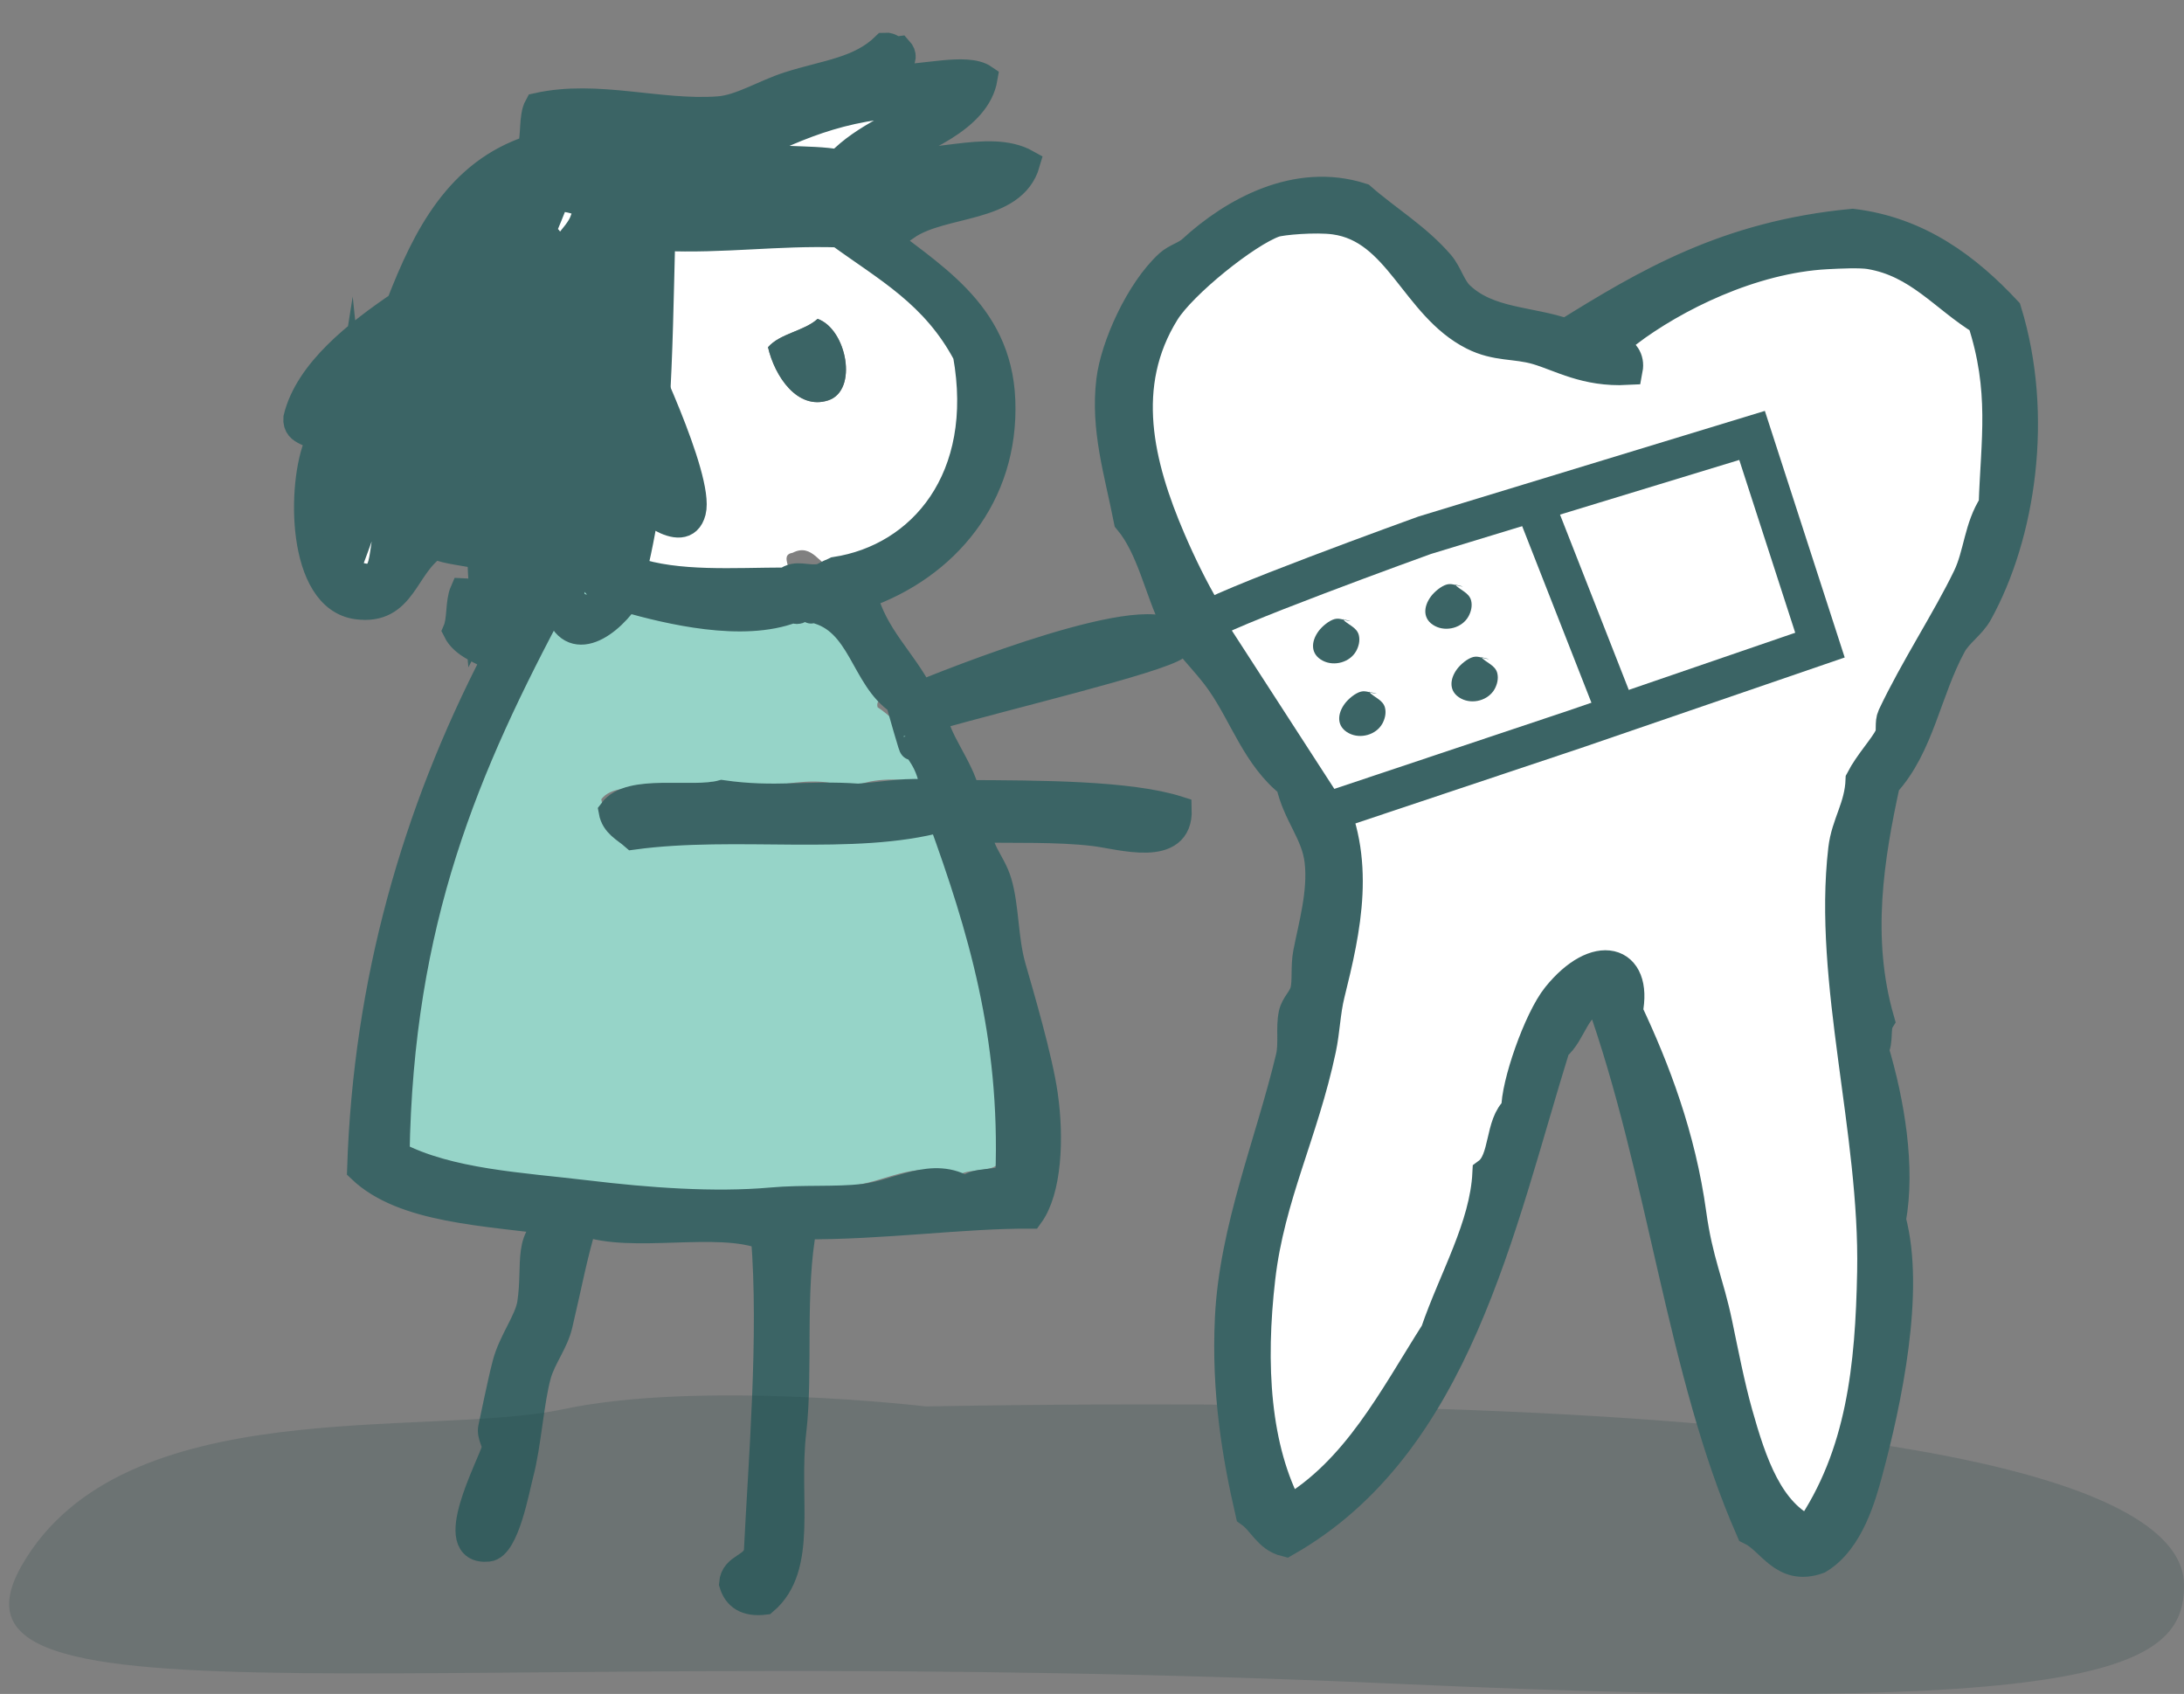 <?xml version="1.0" encoding="utf-8"?>
<!-- Generator: Adobe Illustrator 15.0.0, SVG Export Plug-In . SVG Version: 6.00 Build 0)  -->
<!DOCTYPE svg PUBLIC "-//W3C//DTD SVG 1.1//EN" "http://www.w3.org/Graphics/SVG/1.1/DTD/svg11.dtd">
<svg version="1.1" id="Konservierende_Zahnheilkunde" xmlns:x="http://ns.adobe.com/Extensibility/1.0/" xmlns:i="http://ns.adobe.com/AdobeIllustrator/10.0/" xmlns:graph="http://ns.adobe.com/Graphs/1.0/"
	 xmlns="http://www.w3.org/2000/svg" xmlns:xlink="http://www.w3.org/1999/xlink" x="0px" y="0px" width="274.052px"
	 height="212.548px" viewBox="62.5 158.5 274.052 212.548" enable-background="new 62.5 158.5 274.052 212.548"
	 xml:space="preserve">
<rect x="62.5" y="158.5" width="274.052" height="212.548" fill="#808080" stroke="none"/>
<g>
	<path fill="#FFFFFF" d="M179.762,171.398c-4.03,2.488-8.826,4.212-12.002,7.556c-3.755-0.688-8.817-0.072-12.001-1.333
		C163.237,174.046,169.062,171.346,179.762,171.398"/>
	<path fill="#FFFFFF" d="M138.868,175.844c-0.315,1.795,0.425,2.537,2.223,2.221c-2.446,0.815-4.488,2.032-6.669,3.112
		c0.241-1.576-1.573-1.094-1.333-2.667C134.802,177.406,136.542,176.332,138.868,175.844"/>
	<path fill="#FFFFFF" d="M155.314,182.065c-4.62-1.216-10.18,3.588-12.002-0.445C147.967,181.136,152.091,178.441,155.314,182.065"
		/>
	<path fill="#FFFFFF" d="M127.311,181.621c0.627,1.585-3.576,5.858-6.667,6.668C122.057,185.256,124.625,183.382,127.311,181.621"/>
	<path fill="#FFFFFF" d="M132.199,183.4c2.952-0.285,3.8,1.534,7.113,0.889c0.654,0.646,0.654,2.909,0,3.555
		c-0.821-0.957-1.3-2.256-3.555-1.779c-0.951,2.606-3.719,3.394-3.113,7.558c-1.586-1.17,0.374-4.873-2.221-5.779
		C131.02,186.368,131.671,184.944,132.199,183.4"/>
	<path fill="#FFFFFF" d="M174.873,184.289c-3.953-0.104-6.448,1.011-9.336,0C167.911,184.056,173.137,182.229,174.873,184.289"/>
	<path fill="#FFFFFF" d="M158.87,202.068c0.847,3.668,3.706,7.921,7.557,6.666c3.804-1.237,2.326-8.944-1.333-10.225
		C163.385,200.064,160.386,200.325,158.87,202.068 M161.981,227.85c-1.944,0.336,0.515,2.496-0.889,3.558
		c-6.452,0.009-13.583,0.559-19.114-1.334c3.137-12.839,3.171-26.919,3.556-41.783c7.896,0.338,14.419-0.694,22.226-0.445
		c6,4.373,11.469,9.277,16.002,15.114c2.493,13.572-5.643,25.471-16.446,27.114C165.343,229.488,164.448,226.598,161.981,227.85"/>
	<path fill="#FFFFFF" d="M125.532,190.513c1.412,1.792-1.539,6.692-4.001,7.557C122.605,195.291,124.584,193.415,125.532,190.513"/>
	<path fill="#FFFFFF" d="M140.646,192.733c1.891,3.534-0.458,11.08,0.445,15.115c-1.798,3.036-0.249,8.043-4.001,9.778
		C140.458,211.133,137.544,199.874,140.646,192.733"/>
	<path fill="#FFFFFF" d="M135.312,194.069c1.013,5.274-1.546,10.859-2.224,16.891C132.196,205.031,133.446,198.366,135.312,194.069"
		/>
	<path fill="#FFFFFF" d="M118.866,195.4c2.202,1.467-2.348,3.468-2.223,5.78c-1.621-0.337,0.042-1.417-0.444-3.111
		C116.802,196.895,119.043,197.355,118.866,195.4"/>
	<path fill="#3B6465" d="M165.094,198.511c3.658,1.28,5.136,8.987,1.333,10.226c-3.851,1.254-6.71-2.997-7.557-6.668
		C160.386,200.325,163.385,200.062,165.094,198.511"/>
	<path fill="#FFFFFF" d="M113.975,205.18c-1.711,1.994-0.994,6.413-4.001,7.112c-0.428-3.836,2.094-5.788,0.444-8.446
		C111.765,199.71,113.431,202.109,113.975,205.18"/>
	<path fill="#FFFFFF" d="M128.2,203.402c2.345,3.304-0.643,8.793,0,13.334C125.954,212.511,128.041,209.036,128.2,203.402"/>
	<path fill="#FFFFFF" d="M106.418,208.734c0.42,3.979,0.441,11.404-2.666,13.336C103.289,216.273,105.691,213.343,106.418,208.734"
		/>
	<path fill="#FFFFFF" d="M123.754,210.068c1.326,2.863,0.93,6.645,1.777,11.113C123.253,219.316,123.021,213.521,123.754,210.068"/>
	<path fill="#FFFFFF" d="M132.199,213.182c1.755-0.271,0.525,2.44,0.89,3.558C132.319,216.027,132.127,214.736,132.199,213.182"/>
	<path fill="#FFFFFF" d="M110.419,218.516c0.52,0.666,1.284,1.088,1.335,2.223c-2.239,0.264,0.085,2.193,0,3.113
		c-2.046,2.92,0.314,9.408-5.778,6.222C107.484,226.245,108.745,222.174,110.419,218.516"/>
	<path fill="#FFFFFF" d="M119.754,220.295c1.595,0.33,1.938,1.912,1.777,4C118.421,224.747,118.668,221.76,119.754,220.295"/>
	<path fill="#FFFFFF" d="M138.868,222.516c1.809,0.678-0.185,4.707-0.446,6.225c-0.798,0.055-0.937-0.545-1.777-0.446
		C137.349,226.331,137.882,224.195,138.868,222.516"/>
	<path fill="#FFFFFF" d="M129.533,224.736c0.543-1.346,1.697,0.315,2.223,0.445C131.205,227.018,130.463,225.016,129.533,224.736"/>
	<path fill="#FFFFFF" d="M126.422,227.85c1.972-0.047,1.543,2.309,3.11,2.668c-1.399,0.971-0.535,4.203-3.11,4
		C126.903,231.943,125.606,229.337,126.422,227.85"/>
	<path fill="#FFFFFF" d="M136.199,231.406c1.133,0.045,1.051,1.656,0.445,2.222C135.252,233.32,136.066,232.441,136.199,231.406"/>
	<path fill="#96D4C8" d="M145.502,304.136c2.092-0.757,1.755-0.026,0.443,0.888 M130.831,232.124c4.263-1.11,3.347,0.965,8.892,0
		c5.334,1.504,13.111,3.135,20.89,1.334c1.782-0.369,0.024-0.369,2.668,0c6.021,1.388,6.192,8.623,10.667,11.56
		c0.472,1.655-1.666,0.7-1.333,2.219c3.004,2.035,5.214,4.863,5.779,9.336c-3.721-0.397-6.559-0.499-9.334,0.892
		c-5.558-2.677-12.888,1.726-17.337-0.892c-3.043,2.289-11.515-0.848-13.778,2.223c0.292,1.637,1.638,2.215,2.666,3.111
		c12.85-1.742,27.601,0.812,38.672-2.223c4.891,13.49,9.102,27.188,8.445,44.896c-1.199,1.172-4.391,0.351-5.333,1.776
		c-4.207-2.688-8.527,0.401-12.89,0.891c-3.562,0.398-7.603,0.089-11.558,0.445c-7.236,0.648-15.649,0.008-23.114-0.892
		c-8.333-1.002-17.346-1.413-24.003-4.889C111.298,272.451,119.531,253.213,130.831,232.124"/>
	<path fill="#3B6465" d="M112.197,303.415c6.657,3.476,15.67,3.887,24.003,4.888c7.465,0.898,15.878,1.54,23.115,0.891
		c3.955-0.355,7.996-0.047,11.558-0.444c4.362-0.487,8.683-3.577,12.89-0.89c0.943-1.428,4.134-0.604,5.334-1.776
		c0.657-17.706-3.556-31.405-8.447-44.896c-11.071,3.033-25.82,0.479-38.671,2.223c-1.027-0.896-2.375-1.477-2.667-3.111
		c2.264-3.07,10.001-1.189,13.779-2.224c6.686,0.965,10.671-0.015,17.113,0.45c4.005-0.287,5.838-0.848,9.558-0.45
		c-0.564-4.474-2.146-5.05-3.011-7.229c0.62,2.836,0.107,1.086-1.435-4.326c-4.475-2.935-4.646-10.17-10.667-11.558
		c-1.552,0.438,2.238-1.01-0.887-0.371c-0.788-1.582-0.169,1.13-1.782,0.371c-6.301,2.425-15.556,0.169-20.89-1.334
		c-2.795,3.961-7.696,6.704-8.892,0C120.898,254.717,112.666,273.955,112.197,303.415 M136.646,233.628
		c0.605-0.565,0.687-2.177-0.445-2.222C136.066,232.441,135.252,233.32,136.646,233.628 M126.422,234.518
		c2.576,0.203,1.711-3.029,3.11-4c-1.567-0.359-1.138-2.715-3.11-2.668C125.606,229.337,126.903,231.943,126.422,234.518
		 M131.756,225.184c-0.527-0.132-1.68-1.791-2.224-0.445C130.463,225.016,131.205,227.02,131.756,225.184 M136.646,228.293
		c0.841-0.1,0.979,0.501,1.777,0.445c0.261-1.518,2.253-5.545,0.445-6.225C137.882,224.195,137.349,226.331,136.646,228.293
		 M121.531,224.294c0.161-2.087-0.183-3.669-1.777-4C118.669,221.759,118.421,224.746,121.531,224.294 M105.976,230.072
		c6.093,3.188,3.732-3.303,5.778-6.223c0.085-0.92-2.239-2.85,0-3.113c-0.051-1.135-0.815-1.555-1.335-2.221
		C108.745,222.174,107.484,226.245,105.976,230.072 M133.089,216.738c-0.365-1.115,0.865-3.829-0.89-3.557
		C132.127,214.736,132.319,216.027,133.089,216.738 M125.532,221.182c-0.847-4.469-0.452-8.248-1.777-11.113
		C123.021,213.521,123.253,219.316,125.532,221.182 M103.752,222.07c3.107-1.932,3.085-9.355,2.667-13.336
		C105.691,213.343,103.289,216.273,103.752,222.07 M128.2,216.738c-0.643-4.543,2.346-10.032,0-13.336
		C128.041,209.036,125.954,212.511,128.2,216.738 M110.419,203.846c1.65,2.659-0.873,4.61-0.444,8.447
		c3.006-0.7,2.289-5.119,4-7.113C113.433,202.109,111.765,199.71,110.419,203.846 M116.198,198.069
		c0.486,1.693-1.176,2.773,0.444,3.111c-0.124-2.312,4.426-4.312,2.222-5.78C119.042,197.355,116.802,196.895,116.198,198.069
		 M133.089,210.96c0.677-6.032,3.236-11.617,2.223-16.891C133.446,198.366,132.196,205.029,133.089,210.96 M137.09,217.626
		c3.751-1.735,2.203-6.741,4.001-9.778c-0.904-4.033,1.447-11.581-0.445-15.115C137.543,199.874,140.458,211.133,137.09,217.626
		 M121.531,198.069c2.462-0.864,5.413-5.765,4-7.557C124.584,193.415,122.605,195.291,121.531,198.069 M167.316,230.072
		c10.803-1.646,19.255-11.557,16.446-27.114c-4-7.558-10.002-10.741-16.003-15.114c-7.806-0.249-14.33,0.782-22.225,0.445
		c-0.385,14.863-0.418,28.943-3.556,41.783c5.53,1.893,12.662,1.344,19.115,1.334c1.403-1.062,2.498-0.141,4.443-0.475
		C168.004,229.682,165.537,230.932,167.316,230.072 M165.537,184.289c2.888,1.011,5.383-0.104,9.336,0
		C173.137,182.229,167.911,184.056,165.537,184.289 M130.422,187.844c2.596,0.906,0.635,4.608,2.222,5.779
		c-0.606-4.164,2.162-4.95,3.112-7.557c2.256-0.478,2.736,0.822,3.556,1.778c0.653-0.646,0.653-2.91,0-3.555
		c-3.313,0.646-4.162-1.173-7.113-0.889C131.671,184.945,131.02,186.368,130.422,187.844 M120.644,188.289
		c3.091-0.81,7.294-5.083,6.667-6.668C124.626,183.382,122.055,185.256,120.644,188.289 M143.312,181.621
		c1.823,4.032,7.382-0.771,12.001,0.445C152.091,178.441,147.967,181.136,143.312,181.621 M133.089,178.509
		c-0.24,1.574,1.573,1.092,1.333,2.668c2.181-1.08,4.224-2.297,6.669-3.112c-1.798,0.316-2.538-0.426-2.223-2.221
		C136.542,176.332,134.802,177.406,133.089,178.509 M155.758,177.621c3.185,1.262,8.247,0.645,12.001,1.334
		c3.176-3.343,7.972-5.068,12.002-7.556C169.062,171.346,163.237,174.046,155.758,177.621 M175.316,164.731
		c1.252,1.382-0.884,2.07-0.888,3.555c3.679,0.142,9.354-1.514,11.557,0c-0.877,5.224-8.13,7.854-13.335,10.223
		c6.405,1.354,13.851-2.247,18.669,0.445c-1.714,5.99-10.586,4.823-15.114,8.002c-1.788-0.309-2.538,0.423-4,0.442
		c6.773,5.515,15.556,10.048,16.001,21.336c0.474,11.994-7.097,20.865-17.334,24.449c1.334,5.184,4.915,8.123,7.112,12.444
		c7.733-3.147,32.718-12.726,32.206-6.049c-2.295,1.741-22.055,6.41-30.428,8.851c0.033,2.561,3.257,6.334,4,9.644
		c9.262,0.042,20.455,0.061,26.582,2.014c0.185,5.646-7.256,3.265-10.58,2.878c-4.681-0.547-10.002-0.355-14.224-0.443
		c-0.591,2.4,1.426,3.992,2.221,6.666c0.942,3.16,0.771,7.151,1.78,10.67c1.023,3.568,3.339,11.41,3.999,16.002
		c0.8,5.537,0.469,12.011-1.778,15.111c-8.252-0.062-18.7,1.416-28.446,1.334c-1.559,8.101-0.456,18.328-1.334,25.78
		c-1.002,8.521,1.497,17.026-3.556,21.334c-2.342,0.271-3.522-0.626-4.001-2.221c0.152-2.222,2.748-1.995,3.113-4.001
		c0.546-11.299,1.905-27.01,0.889-39.562c-5.811-2.338-16.787,0.49-22.669-1.778c-1.33,4.461-1.841,7.514-3.112,12.892
		c-0.515,2.187-2.091,4.16-2.667,6.224c-0.931,3.338-1.252,8.795-2.222,12.445c-0.5,1.879-1.778,9.119-4.001,9.335
		c-5.628,0.546,0.308-10.321,0.89-12.446c0.183-0.666-0.675-1.646-0.445-2.668c0.356-1.585,1.113-5.447,1.778-7.998
		c0.731-2.811,2.777-5.425,3.11-7.558c0.791-5.06-0.771-8.872,3.556-10.226c-9.243-1.273-19.515-1.522-24.891-6.666
		c0.756-23.487,6.91-44.709,16.892-64.01c-1.718-1.096-3.96-1.672-4.89-3.556c0.584-1.343,0.305-3.548,0.889-4.89
		c1.73,0.045,1.626,1.931,1.778,3.557c1.125-2.188,0.349-5.514,0.445-8.002c-1.825-0.546-4.147-0.596-5.778-1.332
		c-3.892,2.518-3.943,8.332-9.78,7.557c-7.181-0.955-7.121-15.33-4.889-20.447c-0.312-1.614-2.833-1.019-2.667-3.109
		c1.416-5.862,7.675-10.685,12.889-14.227c3.349-8.655,7.429-16.575,16.446-19.557c0.556-1.521,0.15-3.999,0.89-5.333
		c7.498-1.656,15.257,0.989,22.671,0.445c2.837-0.209,5.688-2.098,8.89-3.113c4.66-1.478,8.86-1.813,12.001-4.889
		C174.336,164.23,174.477,164.83,175.316,164.731"/>
	<path fill="none" stroke="#3B6465" stroke-width="3.394" stroke-miterlimit="10" d="M112.197,303.415
		c6.657,3.476,15.67,3.887,24.003,4.888c7.465,0.898,15.878,1.54,23.115,0.891c3.955-0.355,7.996-0.047,11.558-0.444
		c4.362-0.487,8.683-3.577,12.89-0.89c0.943-1.428,4.134-0.604,5.334-1.776c0.657-17.706-3.556-31.405-8.447-44.896
		c-11.071,3.033-25.82,0.479-38.671,2.223c-1.027-0.896-2.375-1.477-2.667-3.111c2.264-3.07,10.001-1.189,13.779-2.224
		c6.686,0.965,10.671-0.015,17.113,0.45c4.005-0.287,5.838-0.848,9.558-0.45c-0.564-4.474-2.146-5.05-3.011-7.229
		c0.62,2.836,0.107,1.086-1.435-4.326c-4.475-2.935-4.646-10.17-10.667-11.558c-1.552,0.438,2.238-1.01-0.887-0.371
		c-0.788-1.582-0.169,1.13-1.782,0.371c-6.301,2.425-15.556,0.169-20.89-1.334c-2.795,3.961-7.696,6.704-8.892,0
		C120.898,254.717,112.666,273.955,112.197,303.415z M136.646,233.628c0.605-0.565,0.687-2.177-0.445-2.222
		C136.066,232.441,135.252,233.32,136.646,233.628z M126.422,234.518c2.576,0.203,1.711-3.029,3.11-4
		c-1.567-0.359-1.138-2.715-3.11-2.668C125.606,229.337,126.903,231.943,126.422,234.518z M131.756,225.184
		c-0.527-0.132-1.68-1.791-2.224-0.445C130.463,225.016,131.205,227.02,131.756,225.184z M136.646,228.293
		c0.841-0.1,0.979,0.501,1.777,0.445c0.261-1.518,2.253-5.545,0.445-6.225C137.882,224.195,137.349,226.331,136.646,228.293z
		 M121.531,224.294c0.161-2.087-0.183-3.669-1.777-4C118.669,221.759,118.421,224.746,121.531,224.294z M105.976,230.072
		c6.093,3.188,3.732-3.303,5.778-6.223c0.085-0.92-2.239-2.85,0-3.113c-0.051-1.135-0.815-1.555-1.335-2.221
		C108.745,222.174,107.484,226.245,105.976,230.072z M133.089,216.738c-0.365-1.115,0.865-3.829-0.89-3.557
		C132.127,214.736,132.319,216.027,133.089,216.738z M125.532,221.182c-0.847-4.469-0.452-8.248-1.777-11.113
		C123.021,213.521,123.253,219.316,125.532,221.182z M103.752,222.07c3.107-1.932,3.085-9.355,2.667-13.336
		C105.691,213.343,103.289,216.273,103.752,222.07z M128.2,216.738c-0.643-4.543,2.346-10.032,0-13.336
		C128.041,209.036,125.954,212.511,128.2,216.738z M110.419,203.846c1.65,2.659-0.873,4.61-0.444,8.447
		c3.006-0.7,2.289-5.119,4-7.113C113.433,202.109,111.765,199.71,110.419,203.846z M116.198,198.069
		c0.486,1.693-1.176,2.773,0.444,3.111c-0.124-2.312,4.426-4.312,2.222-5.78C119.042,197.355,116.802,196.895,116.198,198.069z
		 M133.089,210.96c0.677-6.032,3.236-11.617,2.223-16.891C133.446,198.366,132.196,205.029,133.089,210.96z M137.09,217.626
		c3.751-1.735,2.203-6.741,4.001-9.778c-0.904-4.033,1.447-11.581-0.445-15.115C137.543,199.874,140.458,211.133,137.09,217.626z
		 M121.531,198.069c2.462-0.864,5.413-5.765,4-7.557C124.584,193.415,122.605,195.291,121.531,198.069z M167.316,230.072
		c10.803-1.646,19.255-11.557,16.446-27.114c-4-7.558-10.002-10.741-16.003-15.114c-7.806-0.249-14.33,0.782-22.225,0.445
		c-0.385,14.863-0.418,28.943-3.556,41.783c5.53,1.893,12.662,1.344,19.115,1.334c1.403-1.062,2.498-0.141,4.443-0.475
		C168.004,229.682,165.537,230.932,167.316,230.072z M165.537,184.289c2.888,1.011,5.383-0.104,9.336,0
		C173.137,182.229,167.911,184.056,165.537,184.289z M130.422,187.844c2.596,0.906,0.635,4.608,2.222,5.779
		c-0.606-4.164,2.162-4.95,3.112-7.557c2.256-0.478,2.736,0.822,3.556,1.778c0.653-0.646,0.653-2.91,0-3.555
		c-3.313,0.646-4.162-1.173-7.113-0.889C131.671,184.945,131.02,186.368,130.422,187.844z M120.644,188.289
		c3.091-0.81,7.294-5.083,6.667-6.668C124.626,183.382,122.055,185.256,120.644,188.289z M143.312,181.621
		c1.823,4.032,7.382-0.771,12.001,0.445C152.091,178.441,147.967,181.136,143.312,181.621z M133.089,178.509
		c-0.24,1.574,1.573,1.092,1.333,2.668c2.181-1.08,4.224-2.297,6.669-3.112c-1.798,0.316-2.538-0.426-2.223-2.221
		C136.542,176.332,134.802,177.406,133.089,178.509z M155.758,177.621c3.185,1.262,8.247,0.645,12.001,1.334
		c3.176-3.343,7.972-5.068,12.002-7.556C169.062,171.346,163.237,174.046,155.758,177.621z M175.316,164.731
		c1.252,1.382-0.884,2.07-0.888,3.555c3.679,0.142,9.354-1.514,11.557,0c-0.877,5.224-8.13,7.854-13.335,10.223
		c6.405,1.354,13.851-2.247,18.669,0.445c-1.714,5.99-10.586,4.823-15.114,8.002c-1.788-0.309-2.538,0.423-4,0.442
		c6.773,5.515,15.556,10.048,16.001,21.336c0.474,11.994-7.097,20.865-17.334,24.449c1.334,5.184,4.915,8.123,7.112,12.444
		c7.733-3.147,32.718-12.726,32.206-6.049c-2.295,1.741-22.055,6.41-30.428,8.851c0.033,2.561,3.257,6.334,4,9.644
		c9.262,0.042,20.455,0.061,26.582,2.014c0.185,5.646-7.256,3.265-10.58,2.878c-4.681-0.547-10.002-0.355-14.224-0.443
		c-0.591,2.4,1.426,3.992,2.221,6.666c0.942,3.16,0.771,7.151,1.78,10.67c1.023,3.568,3.339,11.41,3.999,16.002
		c0.8,5.537,0.469,12.011-1.778,15.111c-8.252-0.062-18.7,1.416-28.446,1.334c-1.559,8.101-0.456,18.328-1.334,25.78
		c-1.002,8.521,1.497,17.026-3.556,21.334c-2.342,0.271-3.522-0.626-4.001-2.221c0.152-2.222,2.748-1.995,3.113-4.001
		c0.546-11.299,1.905-27.01,0.889-39.562c-5.811-2.338-16.787,0.49-22.669-1.778c-1.33,4.461-1.841,7.514-3.112,12.892
		c-0.515,2.187-2.091,4.16-2.667,6.224c-0.931,3.338-1.252,8.795-2.222,12.445c-0.5,1.879-1.778,9.119-4.001,9.335
		c-5.628,0.546,0.308-10.321,0.89-12.446c0.183-0.666-0.675-1.646-0.445-2.668c0.356-1.585,1.113-5.447,1.778-7.998
		c0.731-2.811,2.777-5.425,3.11-7.558c0.791-5.06-0.771-8.872,3.556-10.226c-9.243-1.273-19.515-1.522-24.891-6.666
		c0.756-23.487,6.91-44.709,16.892-64.01c-1.718-1.096-3.96-1.672-4.89-3.556c0.584-1.343,0.305-3.548,0.889-4.89
		c1.73,0.045,1.626,1.931,1.778,3.557c1.125-2.188,0.349-5.514,0.445-8.002c-1.825-0.546-4.147-0.596-5.778-1.332
		c-3.892,2.518-3.943,8.332-9.78,7.557c-7.181-0.955-7.121-15.33-4.889-20.447c-0.312-1.614-2.833-1.019-2.667-3.109
		c1.416-5.862,7.675-10.685,12.889-14.227c3.349-8.655,7.429-16.575,16.446-19.557c0.556-1.521,0.15-3.999,0.89-5.333
		c7.498-1.656,15.257,0.989,22.671,0.445c2.837-0.209,5.688-2.098,8.89-3.113c4.66-1.478,8.86-1.813,12.001-4.889
		C174.336,164.23,174.477,164.83,175.316,164.731z"/>
	<g opacity="0.2">
		<g>
			<g>
				<defs>
					<rect id="SVGID_1_" x="62.5" y="329.664" width="275" height="46.042"/>
				</defs>
				<clipPath id="SVGID_2_">
					<use xlink:href="#SVGID_1_"  overflow="visible"/>
				</clipPath>
				<path clip-path="url(#SVGID_2_)" fill="#1D3F40" d="M178.673,334.971c131.26-2.293,157.69,11.455,157.879,22.28
					c0.19,10.823-10.963,16.491-98.292,12.542c-124.21-5.613-185.658,6.975-172.978-14.955c12.68-21.931,50.62-15.85,67.917-19.521
					C150.496,331.643,178.673,334.971,178.673,334.971"/>
			</g>
		</g>
	</g>
	<path fill="#FFFFFF" d="M267.889,204.523c0.502-2.678-3.152-2.848-2.576-4.409c1.162,0.18,1.301-0.664,2.576-0.368
		c5.938-4.488,15.77-9.416,25.367-9.925c1.633-0.088,4.258-0.21,5.516,0c6.242,1.045,9.524,5.537,14.336,8.457
		c2.926,8.941,1.746,15.277,1.473,23.529c-1.885,2.854-1.906,6.284-3.309,9.189c-2.641,5.466-6.726,11.634-9.56,17.648
		c-0.383,0.809-0.048,1.93-0.368,2.571c-0.746,1.497-2.572,3.386-3.679,5.515c-0.13,3.513-1.831,5.58-2.204,8.824
		c-1.941,16.774,4.021,35.813,3.677,53.678c-0.232,11.975-1.341,23.308-8.09,33.088c-5.271-2.297-7.414-8.756-9.192-15.074
		c-0.998-3.561-1.789-7.641-2.571-11.396c-1.083-5.207-2.476-7.914-3.31-13.972c-1.353-9.83-4.608-18.343-8.086-25.733
		c1.327-6.612-3.875-7.973-8.824-1.84c-2.346,2.907-5.239,11.258-5.146,14.34c-2.154,1.767-1.413,6.433-3.679,8.088
		c-0.343,6.806-4.263,13.371-6.615,20.221c-5.378,8.471-10.012,17.686-18.751,22.794c-4.352-8.011-4.953-18.774-3.675-29.778
		c1.198-10.326,5.473-18.412,7.72-29.045c0.499-2.357,0.542-4.73,1.104-6.982c2.043-8.238,4.074-17.186-0.367-25.736
		c-0.721-1.387-1.688-2.797-2.573-4.045c-0.924-1.301-2.271-1.977-3.31-3.309c-1.668-2.136-2.914-5.291-4.778-8.088
		c-3.466-5.192-6.361-9.953-9.192-16.545c-4.062-9.463-6.57-19.674-0.734-29.045c2.219-3.564,10.365-10.124,13.971-11.396
		c0.915-0.324,5.316-0.699,7.721-0.37c8.249,1.137,10.272,10.977,17.647,14.707c2.931,1.482,5.31,1.023,8.088,1.839
		C259.479,202.83,262.661,204.798,267.889,204.523"/>
	<path fill="#3B6465" d="M255.402,202.286c-2.742-0.804-5.09-0.353-7.985-1.816c-7.281-3.682-9.28-13.397-17.423-14.519
		c-2.373-0.327-6.721,0.043-7.623,0.363c-3.562,1.257-11.605,7.733-13.794,11.252c-5.761,9.252-3.285,19.334,0.728,28.676
		c2.793,6.511,5.655,11.21,9.074,16.337c1.842,2.762,3.07,5.876,4.719,7.983c1.027,1.316,2.354,1.982,3.266,3.268
		c0.875,1.232,1.83,2.626,2.544,3.994c4.386,8.445,2.381,17.277,0.36,25.408c-0.553,2.229-0.597,4.569-1.09,6.897
		c-2.219,10.496-6.438,18.481-7.621,28.677c-1.263,10.866-0.666,21.494,3.629,29.403c8.629-5.046,13.203-14.142,18.515-22.506
		c2.321-6.765,6.192-13.245,6.532-19.965c2.236-1.636,1.502-6.243,3.631-7.987c-0.09-3.042,2.767-11.286,5.082-14.156
		c4.889-6.054,10.022-4.713,8.712,1.815c3.436,7.299,6.649,15.703,7.985,25.409c0.822,5.979,2.198,8.652,3.267,13.795
		c0.772,3.708,1.555,7.738,2.541,11.254c1.756,6.236,3.874,12.613,9.075,14.882c6.664-9.657,7.759-20.849,7.988-32.67
		c0.338-17.638-5.55-36.437-3.632-52.998c0.37-3.203,2.048-5.244,2.177-8.712c1.092-2.104,2.896-3.967,3.631-5.444
		c0.316-0.635-0.015-1.743,0.364-2.541c2.802-5.938,6.832-12.028,9.438-17.425c1.386-2.868,1.408-6.256,3.268-9.075
		c0.272-8.146,1.438-14.401-1.453-23.231c-4.748-2.883-7.989-7.318-14.155-8.35c-1.239-0.206-3.834-0.085-5.442,0
		c-9.478,0.505-19.187,5.369-25.05,9.802c-1.258-0.292-1.396,0.542-2.541,0.362c-0.567,1.543,3.039,1.711,2.541,4.357
		C261.497,205.096,258.354,203.15,255.402,202.286 M263.391,283.598c-3.445,0.549-3.593,4.396-5.809,6.172
		c-7.018,22.543-12.366,49.888-33.759,62.071c-2.134-0.528-2.802-2.521-4.356-3.629c-1.636-7.104-2.986-15.067-2.542-24.321
		c0.54-11.166,5.086-22.014,7.625-32.67c0.423-1.777-0.004-3.711,0.361-5.443c0.237-1.125,1.155-1.777,1.452-2.904
		c0.32-1.221,0.054-3.088,0.363-4.719c0.633-3.326,1.91-7.643,1.45-11.615c-0.415-3.619-2.764-5.854-3.628-9.803
		c-4.219-3.314-5.791-8.508-8.714-12.703c-2.04-2.934-4.377-4.77-5.808-7.623c-1.933-3.855-2.911-9.236-5.809-12.705
		c-1.207-6.094-2.9-11.409-2.18-17.424c0.52-4.299,3.645-11.214,7.263-14.521c0.83-0.76,2.062-1.042,2.902-1.816
		c5.164-4.739,13.021-9.089,21.055-6.533c3.185,2.788,6.903,4.986,9.802,8.349c0.991,1.151,1.416,2.937,2.541,3.991
		c3.654,3.438,8.813,3.098,13.431,4.72c10.038-6.228,20.177-12.308,35.937-13.794c8.257,1.007,14.282,5.59,19.238,10.891
		c4.016,13.053,1.765,27.999-3.629,37.75c-0.818,1.482-2.463,2.529-3.269,3.994c-3.195,5.845-4.037,12.752-8.349,17.424
		c-2.006,9.222-3.697,19.451-0.727,29.765c-0.554,0.901-0.091,2.815-0.724,3.632c2.022,6.732,3.378,14.879,2.175,21.418
		c2.42,8.969-0.562,22.903-2.901,31.58c-0.804,2.977-2.341,8.609-6.173,10.891c-4.316,1.539-5.699-2.355-8.348-3.631
		C273.562,330.584,271.284,305.646,263.391,283.598"/>
	<path fill="none" stroke="#3B6465" stroke-width="3.954" stroke-miterlimit="10" d="M255.402,202.286
		c-2.742-0.804-5.09-0.353-7.985-1.816c-7.281-3.682-9.28-13.397-17.423-14.519c-2.373-0.327-6.721,0.043-7.623,0.363
		c-3.562,1.257-11.605,7.733-13.794,11.252c-5.761,9.252-3.285,19.334,0.728,28.676c2.793,6.511,5.655,11.21,9.074,16.337
		c1.842,2.762,3.07,5.876,4.719,7.983c1.027,1.316,2.354,1.982,3.266,3.268c0.875,1.232,1.83,2.626,2.544,3.994
		c4.386,8.445,2.381,17.277,0.36,25.408c-0.553,2.229-0.597,4.569-1.09,6.897c-2.219,10.496-6.438,18.481-7.621,28.677
		c-1.263,10.866-0.666,21.494,3.629,29.403c8.629-5.046,13.203-14.142,18.515-22.506c2.321-6.765,6.192-13.245,6.532-19.965
		c2.236-1.636,1.502-6.243,3.631-7.987c-0.09-3.042,2.767-11.286,5.082-14.156c4.889-6.054,10.022-4.713,8.712,1.815
		c3.436,7.299,6.649,15.703,7.985,25.409c0.822,5.979,2.198,8.652,3.267,13.795c0.772,3.708,1.555,7.738,2.541,11.254
		c1.756,6.236,3.874,12.613,9.075,14.882c6.664-9.657,7.759-20.849,7.988-32.67c0.338-17.638-5.55-36.437-3.632-52.998
		c0.37-3.203,2.048-5.244,2.177-8.712c1.092-2.104,2.896-3.967,3.631-5.444c0.316-0.635-0.015-1.743,0.364-2.541
		c2.802-5.938,6.832-12.028,9.438-17.425c1.386-2.868,1.408-6.256,3.268-9.075c0.272-8.146,1.438-14.401-1.453-23.231
		c-4.748-2.883-7.989-7.318-14.155-8.35c-1.239-0.206-3.834-0.085-5.442,0c-9.478,0.505-19.187,5.369-25.05,9.802
		c-1.258-0.292-1.396,0.542-2.541,0.362c-0.567,1.543,3.039,1.711,2.541,4.357C261.497,205.096,258.354,203.15,255.402,202.286z
		 M263.391,283.598c-3.445,0.549-3.593,4.396-5.809,6.172c-7.018,22.543-12.366,49.888-33.759,62.071
		c-2.134-0.528-2.802-2.521-4.356-3.629c-1.636-7.104-2.986-15.067-2.542-24.321c0.54-11.166,5.086-22.014,7.625-32.67
		c0.423-1.777-0.004-3.711,0.361-5.443c0.237-1.125,1.155-1.777,1.452-2.904c0.32-1.221,0.054-3.088,0.363-4.719
		c0.633-3.326,1.91-7.643,1.45-11.615c-0.415-3.619-2.764-5.854-3.628-9.803c-4.219-3.314-5.791-8.508-8.714-12.703
		c-2.04-2.934-4.377-4.77-5.808-7.623c-1.933-3.855-2.911-9.236-5.809-12.705c-1.207-6.094-2.9-11.409-2.18-17.424
		c0.52-4.299,3.645-11.214,7.263-14.521c0.83-0.76,2.062-1.042,2.902-1.816c5.164-4.739,13.021-9.089,21.055-6.533
		c3.185,2.788,6.903,4.986,9.802,8.349c0.991,1.151,1.416,2.937,2.541,3.991c3.654,3.438,8.813,3.098,13.431,4.72
		c10.038-6.228,20.177-12.308,35.937-13.794c8.257,1.007,14.282,5.59,19.238,10.891c4.016,13.053,1.765,27.999-3.629,37.75
		c-0.818,1.482-2.463,2.529-3.269,3.994c-3.195,5.845-4.037,12.752-8.349,17.424c-2.006,9.222-3.697,19.451-0.727,29.765
		c-0.554,0.901-0.091,2.815-0.724,3.632c2.022,6.732,3.378,14.879,2.175,21.418c2.42,8.969-0.562,22.903-2.901,31.58
		c-0.804,2.977-2.341,8.609-6.173,10.891c-4.316,1.539-5.699-2.355-8.348-3.631C273.562,330.584,271.284,305.646,263.391,283.598z"
		/>
	<path fill="#FFFFFF" d="M213.549,236.723c0.795-1.347,27.711-11.059,27.711-11.059l13.292-4.053l27.8-8.477l8.52,26.311
		l-30.807,10.576l-31.166,10.42L213.549,236.723z"/>
	<path fill="none" stroke="#3B6465" stroke-width="4.95" stroke-miterlimit="10" d="M213.549,236.723
		c0.795-1.347,27.711-11.059,27.711-11.059l13.292-4.053l27.8-8.477l8.52,26.311l-30.807,10.576l-31.166,10.42L213.549,236.723z"/>
	
		<line fill="none" stroke="#3B6465" stroke-width="4.95" stroke-miterlimit="10" x1="265.189" y1="247.527" x2="255.04" y2="221.656"/>
	<path fill="#3B6465" d="M231.988,236.438c-0.661-0.01-1.297-0.446-2.004-0.264c-0.719,0.188-1.571,0.91-2.01,1.496
		c-0.978,1.305-1.078,2.903,0.506,3.73c1.444,0.752,3.412,0.205,4.196-1.213c0.31-0.559,0.507-1.291,0.332-1.992
		c-0.251-1.01-1.391-1.291-2.022-2.008"/>
	<path fill="#3B6465" d="M246.079,232.096c-0.662-0.009-1.297-0.447-2.003-0.264c-0.719,0.188-1.573,0.91-2.012,1.495
		c-0.977,1.304-1.078,2.903,0.508,3.729c1.441,0.752,3.412,0.209,4.195-1.211c0.311-0.56,0.508-1.292,0.334-1.99
		c-0.254-1.014-1.393-1.295-2.024-2.012"/>
	<path fill="#3B6465" d="M235.273,245.545c-0.662-0.008-1.297-0.447-2.006-0.262c-0.718,0.188-1.57,0.908-2.011,1.494
		c-0.978,1.305-1.075,2.904,0.509,3.729c1.442,0.752,3.411,0.207,4.195-1.21c0.309-0.561,0.506-1.293,0.332-1.992
		c-0.252-1.011-1.393-1.291-2.023-2.01"/>
	<path fill="#3B6465" d="M249.363,241.203c-0.661-0.01-1.297-0.447-2.004-0.264c-0.719,0.188-1.572,0.91-2.012,1.496
		c-0.978,1.303-1.076,2.902,0.508,3.728c1.444,0.753,3.412,0.209,4.197-1.209c0.307-0.56,0.504-1.292,0.33-1.991
		c-0.251-1.012-1.391-1.293-2.023-2.012"/>
	<path fill="#3B6465" d="M142.288,201.609c0,0,8.179,16.861,7.096,21.084c-1.083,4.224-7.096-1.45-7.096-1.45V201.609z"/>
	<path fill="none" stroke="#3B6465" stroke-width="3.394" stroke-miterlimit="10" d="M142.288,201.609
		c0,0,8.179,16.861,7.096,21.084c-1.083,4.224-7.096-1.45-7.096-1.45V201.609z"/>
</g>
</svg>
